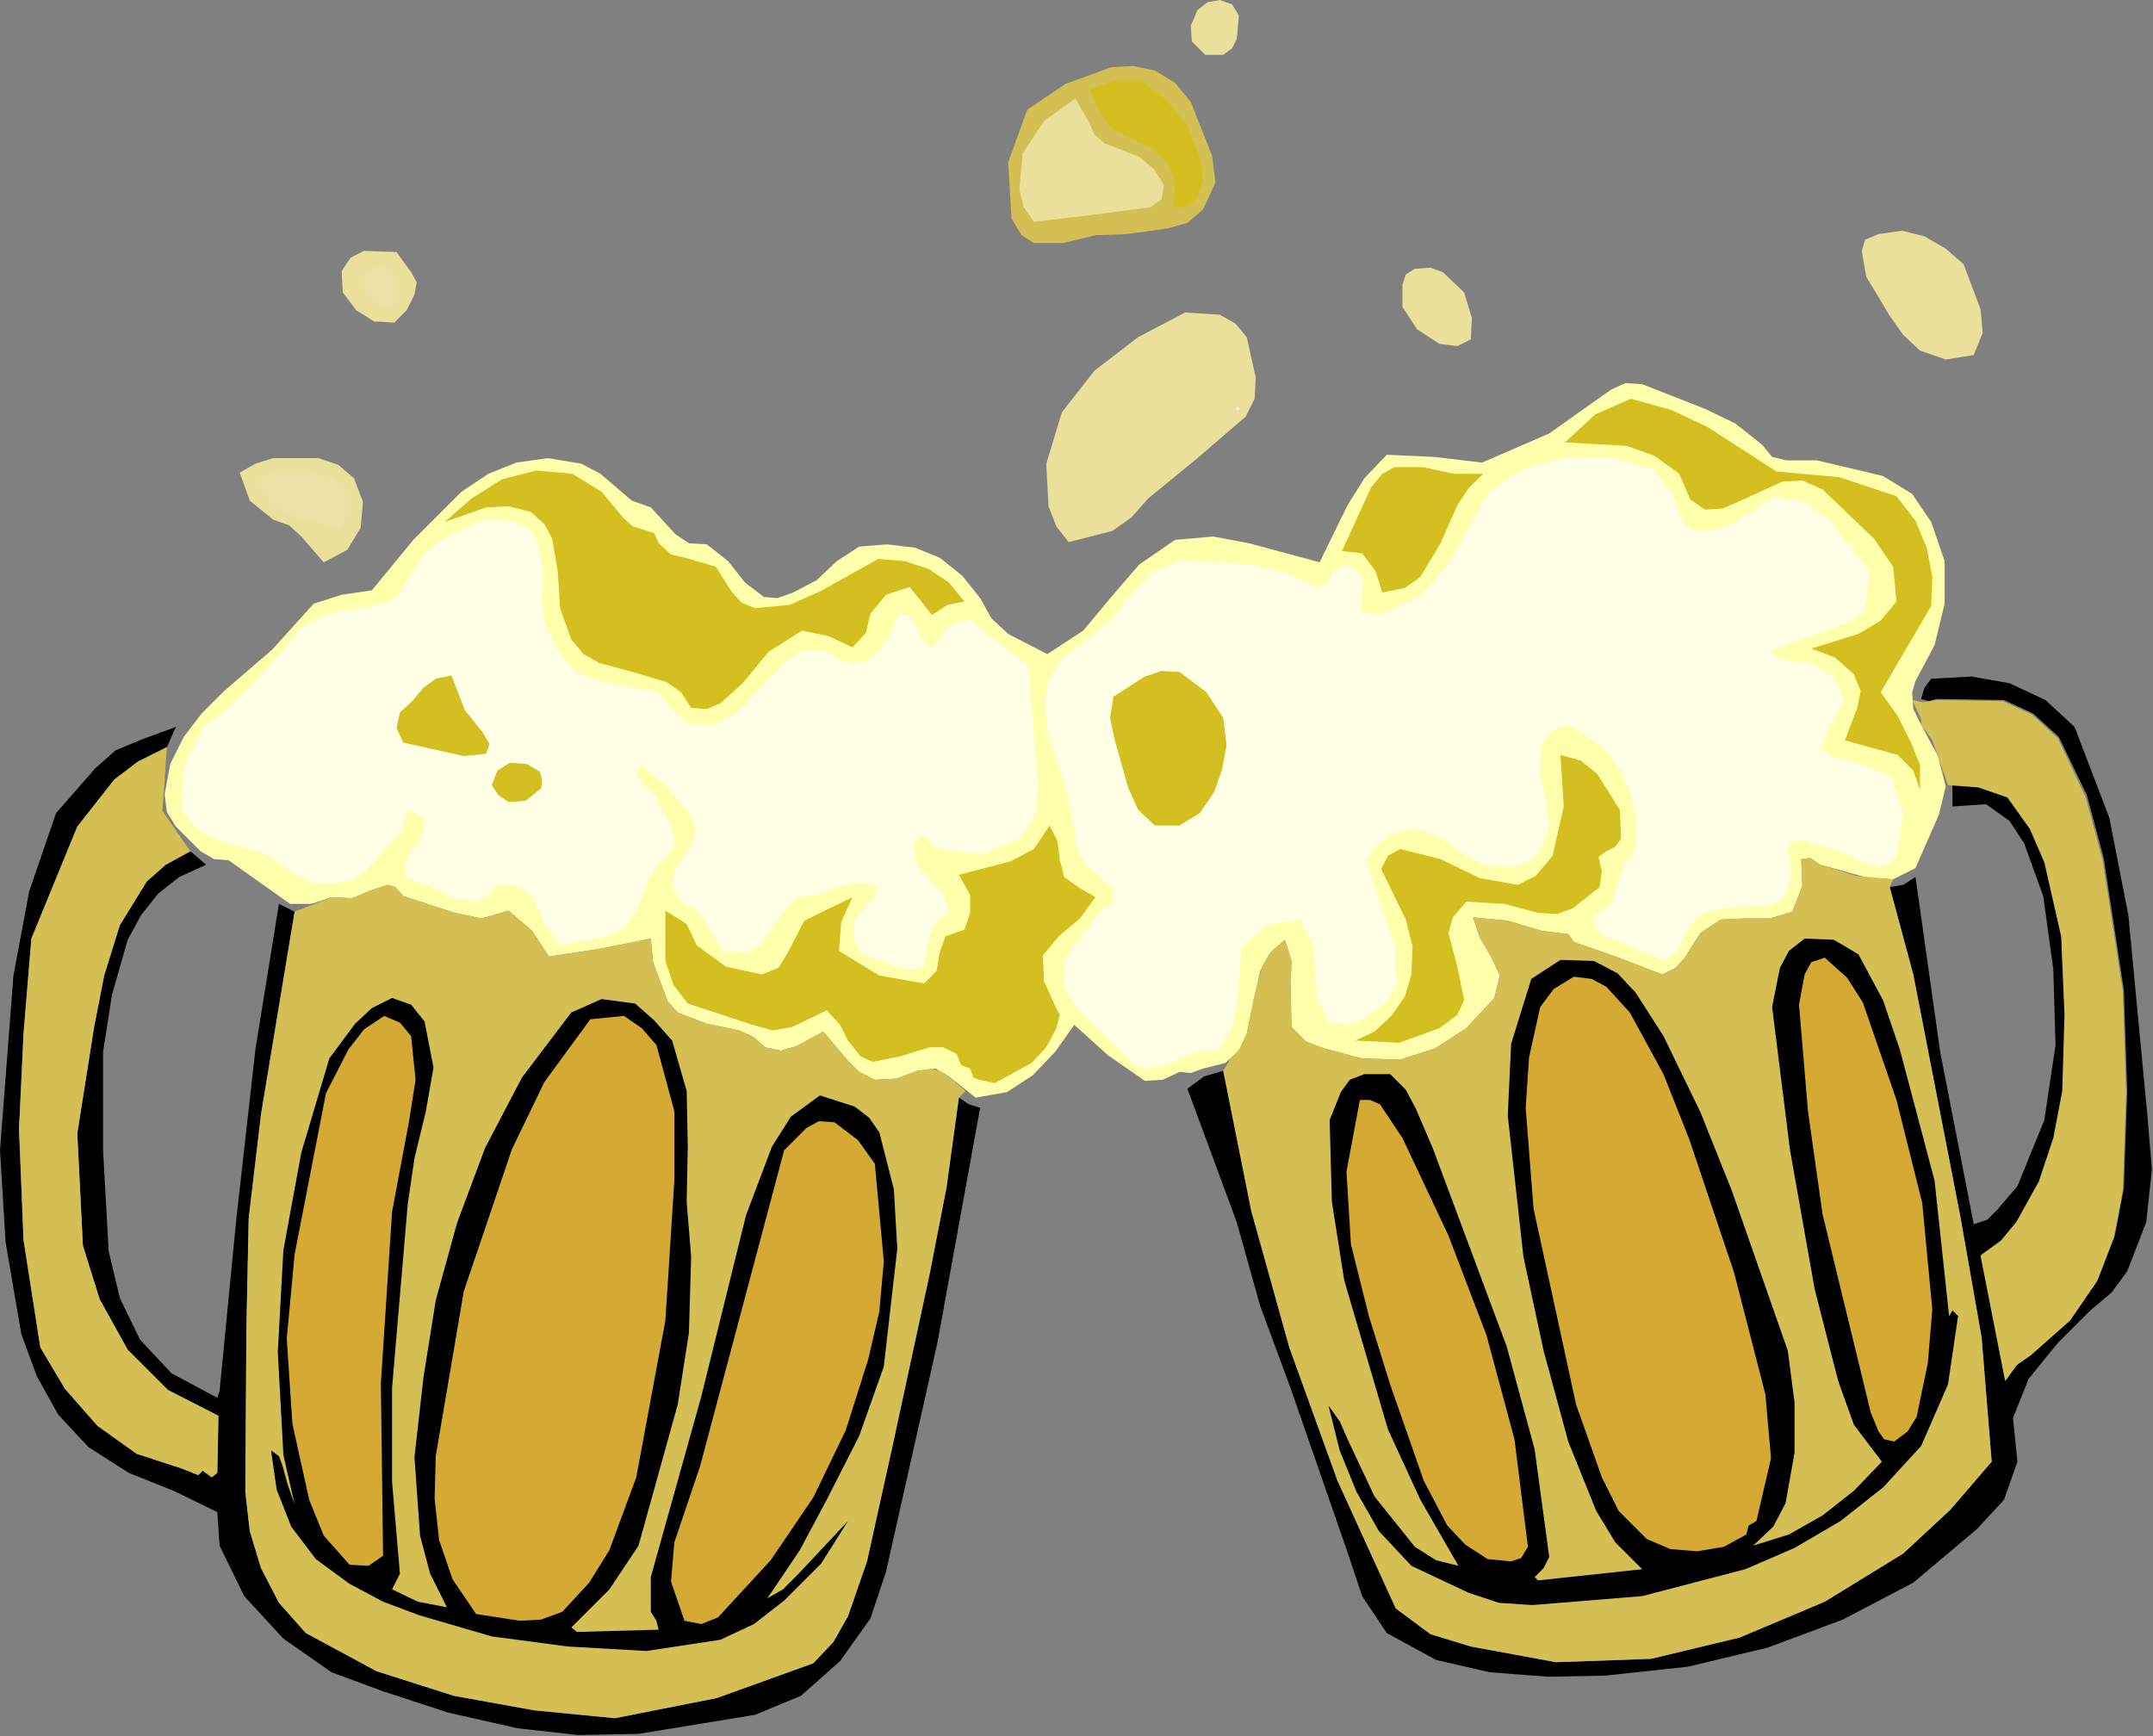 <?xml version="1.0" encoding="UTF-8" standalone="no"?>
<svg
   xmlns:dc="http://purl.org/dc/elements/1.1/"
   xmlns:cc="http://creativecommons.org/ns#"
   xmlns:rdf="http://www.w3.org/1999/02/22-rdf-syntax-ns#"
   xmlns:svg="http://www.w3.org/2000/svg"
   xmlns="http://www.w3.org/2000/svg"
   xmlns:sodipodi="http://sodipodi.sourceforge.net/DTD/sodipodi-0.dtd"
   xmlns:inkscape="http://www.inkscape.org/namespaces/inkscape"
   version="1.0"
   width="97.638mm"
   height="78.74mm"
   id="svg116"
   sodipodi:docname="JPKTB004.WMF">
  <rect width="100%" height="100%" fill="#808080" stroke="none"/>
  <sodipodi:namedview
     pagecolor="#ffffff"
     bordercolor="#666666"
     borderopacity="1"
     objecttolerance="10"
     gridtolerance="10"
     guidetolerance="10"
     inkscape:pageopacity="0"
     inkscape:pageshadow="2"
     inkscape:window-width="640"
     inkscape:window-height="480"
     id="namedview118" />
  <defs
     id="defs6">
    <clipPath
       clipPathUnits="userSpaceOnUse"
       id="clipWmfPath1">
      <path
         d="M 0,0 L 368.928,0 L 368.928,297.504 L 0,297.504 z"
         id="path2" />
    </clipPath>
    <pattern
       id="WMFhbasepattern"
       patternUnits="userSpaceOnUse"
       width="6"
       height="6"
       x="0"
       y="0" />
  </defs>
  <path
     style="fill:#ebe09b;fill-rule:evenodd;fill-opacity:1;stroke:none;"
     clip-path="url(#clipWmfPath1)"
     d="  M 212.352,2.688   L 211.968,6.72   L 211.2,8.256   L 209.664,9.408   L 206.592,9.408   L 204.288,7.104   L 204.096,4.416   L 205.248,1.728   L 206.976,0.384   L 209.088,0   L 211.2,0.768   L 212.352,2.688  z "
     id="path8" />
  <path
     style="fill:#ebe09b;fill-rule:evenodd;fill-opacity:1;stroke:none;"
     clip-path="url(#clipWmfPath1)"
     d="  M 210.816,3.264   L 210.624,5.76   L 210.24,6.912   L 209.28,7.488   L 206.208,6.336   L 206.4,3.456   L 206.784,2.304   L 208.128,1.536   L 209.664,2.112   L 210.816,3.264  z "
     id="path10" />
  <path
     style="fill:#d4bf54;fill-rule:evenodd;fill-opacity:1;stroke:none;"
     clip-path="url(#clipWmfPath1)"
     d="  M 204.096,17.472   L 207.744,26.688   L 208.32,31.296   L 206.208,35.904   L 203.52,38.208   L 200.064,39.168   L 193.152,40.128   L 187.776,40.32   L 182.208,41.664   L 177.216,41.664   L 175.104,40.32   L 173.376,37.44   L 172.8,27.84   L 176.064,18.816   L 182.592,14.4   L 190.464,11.52   L 194.304,11.328   L 197.952,12.096   L 201.408,14.208   L 204.096,17.472  z "
     id="path12" />
  <path
     style="fill:#d4bf21;fill-rule:evenodd;fill-opacity:1;stroke:none;"
     clip-path="url(#clipWmfPath1)"
     d="  M 203.52,21.504   L 205.824,27.648   L 206.208,30.912   L 205.248,33.984   L 203.52,35.52   L 201.024,35.52   L 201.408,31.872   L 200.448,28.416   L 197.568,25.536   L 194.112,23.808   L 190.656,22.08   L 188.352,19.2   L 186.816,15.36   L 190.848,13.824   L 195.648,13.824   L 199.872,17.088   L 203.52,21.504  z "
     id="path14" />
  <path
     style="fill:#ebe09b;fill-rule:evenodd;fill-opacity:1;stroke:none;"
     clip-path="url(#clipWmfPath1)"
     d="  M 189.312,24.576   L 195.264,26.88   L 197.76,28.992   L 199.488,31.68   L 199.104,34.176   L 197.184,35.52   L 187.008,36.864   L 177.216,38.016   L 175.488,35.52   L 174.72,32.448   L 175.296,26.304   L 178.944,20.736   L 184.32,16.896   L 186.624,20.928   L 187.584,23.04   L 189.312,24.576  z "
     id="path16" />
  <path
     style="fill:#ffffff;fill-rule:evenodd;fill-opacity:1;stroke:none;"
     clip-path="url(#clipWmfPath1)"
     d="  M 192.96,38.016   L 194.496,38.016   L 192.96,38.016  z "
     id="path18" />
  <path
     style="fill:#ebe09b;fill-rule:evenodd;fill-opacity:1;stroke:none;"
     clip-path="url(#clipWmfPath1)"
     d="  M 336.576,45.312   L 339.456,52.992   L 339.84,57.024   L 338.304,60.864   L 333.504,61.632   L 329.088,60.096   L 326.208,57.408   L 323.904,54.144   L 319.872,47.424   L 319.104,43.008   L 319.68,41.088   L 321.984,40.128   L 326.016,39.552   L 329.856,40.512   L 333.504,42.624   L 336.576,45.312  z "
     id="path20" />
  <path
     style="fill:#ebe09b;fill-rule:evenodd;fill-opacity:1;stroke:none;"
     clip-path="url(#clipWmfPath1)"
     d="  M 331.008,44.16   L 335.232,50.688   L 336.576,54.336   L 336.768,58.176   L 335.424,59.136   L 334.08,58.752   L 331.008,58.176   L 325.056,51.072   L 321.6,42.624   L 326.592,42.048   L 329.088,42.624   L 331.008,44.16  z "
     id="path22" />
  <path
     style="fill:#ebe09b;fill-rule:evenodd;fill-opacity:1;stroke:none;"
     clip-path="url(#clipWmfPath1)"
     d="  M 67.968,43.2   L 70.464,46.656   L 71.424,48.384   L 71.04,50.496   L 69.696,53.184   L 67.584,55.296   L 64.128,55.104   L 61.056,53.184   L 58.752,50.112   L 58.56,46.464   L 60.096,44.16   L 62.4,43.008   L 67.968,43.2  z "
     id="path24" />
  <path
     style="fill:#ebe0a6;fill-rule:evenodd;fill-opacity:1;stroke:none;"
     clip-path="url(#clipWmfPath1)"
     d="  M 68.352,48.96   L 67.584,52.8   L 65.664,52.608   L 63.744,51.456   L 62.208,49.344   L 62.208,46.848   L 66.048,44.928   L 68.352,48.96  z "
     id="path26" />
  <path
     style="fill:#ebe09b;fill-rule:evenodd;fill-opacity:1;stroke:none;"
     clip-path="url(#clipWmfPath1)"
     d="  M 250.944,50.112   L 252.288,54.528   L 252.096,58.176   L 249.792,59.328   L 246.72,58.944   L 242.88,56.448   L 240.384,52.608   L 240.384,48.768   L 240.96,47.04   L 242.496,46.08   L 245.184,45.888   L 247.296,46.656   L 250.944,50.112  z "
     id="path28" />
  <path
     style="fill:#ebe09b;fill-rule:evenodd;fill-opacity:1;stroke:none;"
     clip-path="url(#clipWmfPath1)"
     d="  M 248.832,50.688   L 249.792,55.104   L 248.64,55.872   L 247.296,55.872   L 244.8,55.104   L 243.264,53.952   L 242.304,52.224   L 242.496,48.384   L 246.336,48   L 248.832,50.688  z "
     id="path30" />
  <path
     style="fill:#ebe09b;fill-rule:evenodd;fill-opacity:1;stroke:none;"
     clip-path="url(#clipWmfPath1)"
     d="  M 213.696,57.792   L 215.232,64.704   L 215.04,68.352   L 213.504,71.424   L 205.248,78.528   L 196.8,85.44   L 193.92,88.704   L 190.656,91.008   L 183.168,92.928   L 181.056,90.24   L 179.712,86.784   L 179.328,79.488   L 182.016,70.656   L 187.584,63.552   L 195.072,57.792   L 203.136,53.568   L 209.088,53.952   L 211.776,55.488   L 213.696,57.792  z "
     id="path32" />
  <path
     style="fill:#ebe09b;fill-rule:evenodd;fill-opacity:1;stroke:none;"
     clip-path="url(#clipWmfPath1)"
     d="  M 211.008,59.328   L 212.352,61.824   L 212.352,64.896   L 207.36,72   L 201.216,78.144   L 187.392,88.896   L 184.512,89.088   L 182.592,86.976   L 181.824,77.184   L 183.36,72.576   L 186.24,68.736   L 190.848,63.744   L 196.032,59.328   L 201.6,56.448   L 208.128,55.872   L 211.008,59.328  z "
     id="path34" />
  <path
     style="fill:#ffffab;fill-rule:evenodd;fill-opacity:1;stroke:none;"
     clip-path="url(#clipWmfPath1)"
     d="  M 302.016,76.224   L 303.744,78.336   L 306.24,78.912   L 311.424,78.912   L 322.752,81.6   L 327.744,84.672   L 331.008,89.472   L 333.312,96.192   L 333.312,103.488   L 331.584,110.592   L 328.32,116.736   L 327.744,118.656   L 327.936,121.536   L 329.28,124.224   L 332.16,129.6   L 333.504,134.784   L 332.352,139.584   L 328.32,148.8   L 324.48,150.72   L 320.256,150.528   L 312,148.224   L 310.272,147.072   L 308.736,147.264   L 308.928,151.872   L 307.2,156.288   L 303.36,157.44   L 298.944,157.44   L 294.912,157.632   L 291.456,159.936   L 288.768,164.16   L 287.232,165.888   L 284.928,167.04   L 277.44,164.16   L 269.76,161.472   L 268.8,160.128   L 267.264,159.936   L 264.192,159.552   L 258.432,157.824   L 252.48,157.248   L 253.632,160.704   L 255.552,163.968   L 257.088,167.232   L 256.128,171.072   L 251.328,176.256   L 245.952,179.712   L 240,181.632   L 233.472,181.44   L 226.944,179.712   L 223.872,178.56   L 221.376,176.064   L 221.184,168.576   L 221.376,164.736   L 220.224,161.088   L 217.536,163.584   L 216,166.464   L 214.464,173.568   L 213.696,177.216   L 212.352,180.096   L 210.048,182.208   L 206.208,183.168   L 204.096,183.936   L 202.176,183.744   L 199.296,185.088   L 196.224,185.28   L 189.888,180.864   L 184.128,175.68   L 180.864,180.288   L 177.024,184.32   L 172.608,187.2   L 167.232,188.16   L 162.624,184.512   L 160.32,183.168   L 157.248,183.552   L 153.6,184.896   L 149.952,185.088   L 147.264,183.744   L 145.152,181.632   L 141.12,176.832   L 136.512,179.328   L 133.824,180.096   L 131.136,179.52   L 129.216,177.792   L 126.72,176.64   L 121.152,175.488   L 116.16,173.568   L 114.432,171.648   L 113.28,168.576   L 111.936,164.928   L 111.552,160.896   L 102.912,162.624   L 94.08,163.968   L 91.2,159.552   L 87.168,156.096   L 82.56,157.44   L 77.952,156.48   L 69.12,153.6   L 67.776,152.064   L 66.432,151.68   L 63.552,152.64   L 60.288,153.984   L 56.832,153.792   L 53.376,154.944   L 49.728,154.944   L 39.168,147.456   L 36.672,147.264   L 34.368,145.92   L 30.144,141.696   L 28.608,139.2   L 28.224,136.128   L 29.184,130.944   L 31.488,126.336   L 34.56,122.304   L 38.4,118.464   L 46.656,111.36   L 53.76,103.488   L 58.56,101.952   L 63.744,101.184   L 70.848,92.544   L 79.104,84.288   L 83.712,81.216   L 88.512,79.296   L 93.888,78.528   L 99.648,79.488   L 102.912,81.216   L 105.6,83.52   L 108.288,85.824   L 111.552,86.976   L 115.776,91.584   L 118.08,93.12   L 121.152,93.312   L 124.8,96.192   L 127.68,99.84   L 130.944,102.336   L 133.248,102.528   L 135.936,101.568   L 139.968,99.456   L 143.424,96.192   L 147.264,93.696   L 152.064,93.312   L 156.864,93.888   L 161.088,95.616   L 164.928,98.688   L 168,102.528   L 169.92,105.984   L 172.8,108.672   L 179.52,112.128   L 185.664,108.096   L 190.464,102.336   L 195.264,96.768   L 201.408,92.544   L 207.936,91.968   L 214.08,93.12   L 226.176,96.384   L 230.976,86.592   L 233.856,81.984   L 237.696,77.952   L 245.952,78.336   L 254.016,79.296   L 265.536,74.304   L 276.096,66.816   L 278.592,65.664   L 281.472,65.856   L 292.224,70.08   L 297.408,72.576   L 302.016,76.224  z "
     id="path36" />
  <path
     style="fill:#d4bf21;fill-rule:evenodd;fill-opacity:1;stroke:none;"
     clip-path="url(#clipWmfPath1)"
     d="  M 304.512,80.832   L 315.264,81.792   L 325.056,85.056   L 328.32,89.28   L 330.24,93.888   L 331.2,98.88   L 331.008,103.872   L 322.368,118.656   L 325.248,122.688   L 327.552,127.296   L 329.088,131.136   L 329.088,135.36   L 327.936,132.096   L 325.248,129.408   L 316.224,126.912   L 318.336,121.344   L 318.912,118.464   L 317.76,115.584   L 314.496,112.704   L 310.464,111.168   L 318.528,108.672   L 322.368,106.368   L 325.056,103.104   L 324.48,97.152   L 321.216,92.352   L 312.384,83.904   L 308.928,82.368   L 305.472,82.56   L 298.368,85.824   L 295.296,87.168   L 292.224,87.36   L 289.728,85.632   L 287.808,81.216   L 283.584,78.144   L 278.784,76.416   L 268.224,75.84   L 273.408,71.04   L 279.552,68.352   L 286.464,70.272   L 292.608,73.152   L 304.512,80.832  z "
     id="path38" />
  <path
     style="fill:#ffffff;fill-rule:evenodd;fill-opacity:1;stroke:none;"
     clip-path="url(#clipWmfPath1)"
     d="  M 211.968,70.272   L 212.352,70.272   L 212.352,69.888   L 211.968,69.888   L 211.968,70.272  z "
     id="path40" />
  <path
     style="fill:#ebe09b;fill-rule:evenodd;fill-opacity:1;stroke:none;"
     clip-path="url(#clipWmfPath1)"
     d="  M 60.672,81.984   L 62.208,86.016   L 61.824,90.432   L 59.52,94.272   L 55.488,96.384   L 51.648,91.968   L 49.536,90.048   L 46.848,89.088   L 42.816,85.824   L 41.088,81.024   L 43.776,79.488   L 46.848,78.528   L 54.528,78.528   L 57.984,79.68   L 60.672,81.984  z "
     id="path42" />
  <path
     style="fill:#ffffe6;fill-rule:evenodd;fill-opacity:1;stroke:none;"
     clip-path="url(#clipWmfPath1)"
     d="  M 286.848,85.056   L 288,88.32   L 288.768,89.856   L 290.304,91.008   L 294.336,90.816   L 297.792,89.28   L 304.128,85.056   L 309.312,86.016   L 313.728,89.28   L 320.448,97.92   L 319.872,102.912   L 319.296,105.216   L 317.184,106.56   L 303.552,111.552   L 304.896,112.896   L 306.624,113.28   L 310.464,113.664   L 314.304,116.16   L 316.224,120   L 313.92,124.032   L 312,128.448   L 314.88,129.984   L 318.144,130.752   L 324.096,133.056   L 326.208,139.392   L 325.248,146.304   L 323.712,148.032   L 322.176,148.608   L 319.104,147.84   L 315.84,146.112   L 312.576,145.152   L 309.312,144.192   L 307.968,144   L 306.432,144.768   L 307.008,148.992   L 306.432,153.024   L 304.704,154.752   L 302.208,155.328   L 297.024,155.52   L 292.224,156.288   L 290.304,157.824   L 288.768,160.32   L 287.616,162.816   L 285.312,164.736   L 274.752,160.32   L 273.6,159.168   L 273.216,157.248   L 276.096,154.944   L 277.248,151.68   L 278.208,148.416   L 280.32,145.728   L 280.512,140.928   L 279.552,136.128   L 277.632,131.712   L 274.56,127.872   L 268.8,124.224   L 265.728,125.376   L 264.192,128.064   L 264,132.864   L 264.96,137.28   L 265.536,141.696   L 264,145.92   L 262.08,147.648   L 259.776,148.608   L 254.592,148.416   L 250.752,146.304   L 246.912,143.616   L 243.072,142.08   L 238.464,142.848   L 235.968,144.96   L 234.24,147.456   L 236.352,154.368   L 239.04,161.472   L 239.424,168.384   L 237.888,171.456   L 234.624,174.144   L 231.36,175.68   L 227.712,175.296   L 225.792,171.072   L 225.408,166.272   L 225.024,161.664   L 222.912,157.632   L 217.152,158.592   L 212.736,162.432   L 212.16,171.648   L 211.2,176.064   L 208.896,179.904   L 204.48,180.48   L 200.256,182.4   L 196.224,183.36   L 194.304,182.4   L 192.192,180.288   L 184.704,172.992   L 182.208,168.96   L 182.592,164.352   L 186.432,158.976   L 188.352,156.48   L 191.04,154.56   L 190.464,152.064   L 188.352,150.144   L 186.048,148.224   L 184.704,145.728   L 182.976,136.128   L 179.712,126.144   L 179.136,121.536   L 179.52,116.928   L 182.016,112.896   L 186.624,109.44   L 190.656,105.984   L 193.92,101.76   L 197.568,98.112   L 202.176,96   L 214.464,96.768   L 220.416,98.112   L 225.6,100.608   L 227.52,99.84   L 228.672,98.112   L 230.016,96.96   L 232.32,97.344   L 233.664,99.648   L 233.28,102.528   L 233.472,104.832   L 236.544,105.408   L 243.264,102.336   L 248.064,96.96   L 255.168,84.288   L 261.312,80.256   L 268.608,78.336   L 276.288,78.528   L 283.392,80.448   L 286.848,85.056  z "
     id="path44" />
  <path
     style="fill:#d4bf21;fill-rule:evenodd;fill-opacity:1;stroke:none;"
     clip-path="url(#clipWmfPath1)"
     d="  M 254.208,81.216   L 251.712,83.712   L 249.792,86.592   L 246.912,93.12   L 243.456,98.88   L 240.768,100.8   L 236.928,101.568   L 235.776,97.92   L 233.472,94.848   L 230.016,94.464   L 235.008,83.52   L 236.928,81.216   L 239.04,80.064   L 243.84,80.064   L 249.216,81.216   L 254.208,81.216  z "
     id="path46" />
  <path
     style="fill:#ebe0a6;fill-rule:evenodd;fill-opacity:1;stroke:none;"
     clip-path="url(#clipWmfPath1)"
     d="  M 59.904,85.056   L 59.712,88.128   L 58.368,90.624   L 50.496,88.704   L 46.848,86.784   L 44.16,83.52   L 43.776,81.984   L 47.808,80.448   L 52.416,80.448   L 56.832,81.984   L 59.904,85.056  z "
     id="path48" />
  <path
     style="fill:#d4bf21;fill-rule:evenodd;fill-opacity:1;stroke:none;"
     clip-path="url(#clipWmfPath1)"
     d="  M 106.944,88.896   L 108.48,90.24   L 110.4,90.816   L 112.128,91.392   L 112.896,93.12   L 115.008,95.04   L 117.504,95.616   L 122.688,97.152   L 125.376,101.376   L 127.104,103.296   L 129.408,104.256   L 135.36,103.68   L 140.544,101.376   L 150.528,95.808   L 155.136,96.192   L 159.168,97.536   L 162.624,99.84   L 165.312,103.104   L 162.432,103.68   L 159.744,105.408   L 155.904,100.608   L 151.872,101.952   L 149.184,105.216   L 148.416,108.48   L 146.112,110.976   L 142.08,109.056   L 137.472,108.096   L 131.712,111.744   L 127.296,117.12   L 123.456,120.576   L 121.152,121.536   L 118.464,121.344   L 116.736,118.656   L 114.24,116.928   L 108.48,115.2   L 102.72,113.664   L 100.032,112.128   L 97.92,109.632   L 96,104.256   L 95.616,98.112   L 94.656,92.352   L 93.312,89.856   L 91.008,87.744   L 87.168,86.784   L 83.328,86.976   L 76.224,89.472   L 80.832,85.44   L 86.016,82.176   L 91.968,80.64   L 98.112,81.216   L 103.104,84.288   L 106.944,88.896  z "
     id="path50" />
  <path
     style="fill:#ffffe6;fill-rule:evenodd;fill-opacity:1;stroke:none;"
     clip-path="url(#clipWmfPath1)"
     d="  M 92.16,92.928   L 93.12,97.728   L 92.928,102.336   L 93.312,106.944   L 95.424,111.168   L 98.688,115.2   L 103.104,116.928   L 112.896,118.656   L 115.392,121.92   L 118.464,124.224   L 122.688,124.224   L 126.144,122.304   L 131.904,116.352   L 134.592,113.472   L 137.472,111.552   L 141.12,111.552   L 145.344,113.664   L 148.032,113.472   L 150.336,112.128   L 152.64,108.672   L 154.176,105.024   L 156.288,105.984   L 157.248,107.712   L 158.208,109.824   L 159.744,111.168   L 162.24,107.712   L 163.968,106.56   L 166.272,106.176   L 171.072,110.208   L 176.256,114.048   L 177.984,135.36   L 177.408,139.776   L 174.912,143.616   L 168.576,146.496   L 161.664,145.728   L 160.32,145.152   L 158.976,144   L 157.824,143.424   L 156.672,144.384   L 157.056,147.84   L 159.168,150.72   L 161.664,153.408   L 162.816,156.48   L 160.512,157.824   L 159.36,160.128   L 158.4,165.504   L 155.904,166.272   L 153.216,165.504   L 147.84,163.584   L 146.304,161.088   L 146.304,158.016   L 148.8,154.944   L 150.144,153.408   L 150.528,151.872   L 147.072,151.296   L 143.616,152.064   L 140.352,153.408   L 136.704,153.792   L 133.824,156.864   L 131.328,160.512   L 129.984,162.24   L 128.256,163.2   L 123.84,163.008   L 120.96,158.208   L 119.616,156.096   L 116.928,154.944   L 115.2,152.064   L 115.776,148.8   L 118.656,144.576   L 119.232,142.272   L 118.464,139.776   L 114.432,134.976   L 109.824,131.136   L 109.248,132.864   L 110.4,134.592   L 112.128,136.128   L 112.896,137.856   L 115.008,141.312   L 115.776,144.768   L 111.552,149.952   L 109.056,156.096   L 106.752,159.36   L 103.296,160.704   L 95.808,162.048   L 93.312,158.208   L 91.392,153.792   L 88.704,151.872   L 85.248,151.488   L 83.712,153.6   L 81.792,154.56   L 77.76,153.984   L 73.728,151.872   L 69.504,150.528   L 69.504,147.456   L 71.808,144.192   L 72.96,141.504   L 72.384,140.16   L 70.08,138.816   L 69.312,140.352   L 69.12,142.08   L 63.552,148.416   L 60.672,150.912   L 56.448,151.488   L 53.376,151.296   L 50.688,149.952   L 45.312,146.304   L 37.248,144   L 33.792,142.08   L 31.104,138.816   L 31.488,131.52   L 34.752,124.8   L 39.552,120.96   L 43.968,116.544   L 52.032,107.328   L 56.64,105.024   L 61.824,104.256   L 66.816,103.104   L 68.736,101.568   L 70.08,98.88   L 72.576,95.232   L 75.648,92.544   L 83.136,88.896   L 88.512,89.472   L 90.816,90.624   L 92.16,92.928  z "
     id="path52" />
  <path
     style="fill:#d4bf21;fill-rule:evenodd;fill-opacity:1;stroke:none;"
     clip-path="url(#clipWmfPath1)"
     d="  M 209.664,123.072   L 210.24,127.68   L 209.472,131.904   L 208.128,135.744   L 205.632,139.392   L 202.176,141.504   L 197.952,141.504   L 195.072,138.816   L 193.344,134.976   L 191.04,126.72   L 190.272,123.072   L 190.848,119.424   L 196.224,115.968   L 199.104,115.008   L 202.176,115.2   L 206.784,118.656   L 209.664,123.072  z "
     id="path54" />
  <path
     style="fill:#d4bf21;fill-rule:evenodd;fill-opacity:1;stroke:none;"
     clip-path="url(#clipWmfPath1)"
     d="  M 79.68,121.728   L 82.752,125.568   L 83.904,127.488   L 83.328,129.216   L 79.488,129.6   L 76.032,128.832   L 69.12,127.296   L 67.968,124.8   L 68.544,122.112   L 70.656,120.192   L 72.576,117.888   L 74.688,116.352   L 77.376,115.776   L 79.68,121.728  z "
     id="path56" />
  <path
     style="fill:#000000;fill-rule:evenodd;fill-opacity:1;stroke:none;"
     clip-path="url(#clipWmfPath1)"
     d="  M 355.584,124.608   L 361.536,140.16   L 364.8,156.864   L 368.064,191.232   L 368.832,200.448   L 367.872,209.472   L 364.608,217.92   L 361.92,221.568   L 358.272,224.64   L 352.704,230.208   L 347.712,236.352   L 345.024,243.072   L 345.792,250.56   L 343.488,257.088   L 338.88,262.08   L 327.936,271.296   L 315.84,277.632   L 302.976,282.432   L 289.344,285.696   L 275.136,287.232   L 265.344,287.424   L 255.36,286.656   L 246.144,284.544   L 237.696,279.936   L 233.472,273.6   L 230.976,266.112   L 221.184,237.888   L 216,223.872   L 211.968,209.472   L 203.52,186.624   L 206.4,184.512   L 209.664,183.552   L 214.464,207.552   L 220.992,230.976   L 229.248,253.824   L 239.232,275.712   L 245.184,280.128   L 252.096,282.24   L 266.688,284.928   L 283.008,284.352   L 298.176,280.704   L 312.768,274.56   L 326.208,266.304   L 334.272,258.816   L 341.376,250.56   L 339.648,229.248   L 336,208.512   L 327.936,167.04   L 323.904,152.064   L 326.208,151.68   L 328.32,150.336   L 332.544,180.288   L 338.304,209.856   L 340.608,209.088   L 342.336,207.36   L 345.792,203.328   L 350.4,192   L 352.32,179.136   L 351.936,166.08   L 350.208,153.6   L 346.944,144.576   L 344.448,140.736   L 340.416,137.856   L 334.656,138.24   L 334.656,134.208   L 339.648,134.592   L 344.256,136.32   L 348.096,141.696   L 350.592,147.456   L 353.472,160.128   L 354.048,173.76   L 353.664,186.816   L 352.128,194.88   L 349.632,202.368   L 345.792,209.28   L 343.104,212.544   L 339.648,215.04   L 343.872,236.544   L 345.792,233.856   L 346.752,232.704   L 348.288,231.936   L 355.008,225.984   L 359.616,219.264   L 362.496,211.776   L 364.032,203.712   L 364.608,187.008   L 364.032,169.728   L 360.576,147.072   L 357.696,136.32   L 352.896,126.336   L 348.48,122.304   L 343.488,120   L 331.968,119.808   L 330.624,120.192   L 329.28,119.808   L 329.856,117.888   L 331.008,116.352   L 337.92,115.968   L 344.448,117.12   L 350.592,120   L 355.584,124.608  z "
     id="path58" />
  <path
     style="fill:#d4bf21;fill-rule:evenodd;fill-opacity:1;stroke:none;"
     clip-path="url(#clipWmfPath1)"
     d="  M 208.128,124.032   L 207.744,129.984   L 205.632,135.744   L 202.176,137.856   L 200.256,138.048   L 198.336,137.28   L 195.84,131.52   L 194.112,125.376   L 192.96,120.192   L 197.184,117.888   L 199.296,116.928   L 201.6,117.312   L 205.248,120.192   L 208.128,124.032  z "
     id="path60" />
  <path
     style="fill:#d4bf21;fill-rule:evenodd;fill-opacity:1;stroke:none;"
     clip-path="url(#clipWmfPath1)"
     d="  M 81.024,126.912   L 76.032,126.72   L 71.616,124.224   L 72.576,120.768   L 75.264,118.272   L 77.376,122.88   L 78.72,125.184   L 81.024,126.912  z "
     id="path62" />
  <path
     style="fill:#000000;fill-rule:evenodd;fill-opacity:1;stroke:none;"
     clip-path="url(#clipWmfPath1)"
     d="  M 28.608,128.064   L 23.616,130.56   L 19.584,133.632   L 13.248,141.696   L 5.376,160.896   L 4.032,177.216   L 3.264,193.536   L 4.032,212.544   L 6.912,230.976   L 11.136,238.08   L 16.704,244.416   L 23.424,249.216   L 31.104,251.712   L 33.024,252.48   L 33.984,252.864   L 34.752,252.096   L 36.288,253.248   L 37.248,252.48   L 37.44,242.688   L 28.8,238.272   L 21.888,231.36   L 17.088,222.72   L 14.208,213.504   L 13.248,194.304   L 16.128,176.064   L 17.856,167.232   L 20.544,158.592   L 25.152,151.104   L 28.416,148.224   L 32.64,145.92   L 35.328,148.224   L 30.72,150.336   L 27.072,153.216   L 24.192,156.864   L 21.888,161.088   L 19.2,170.496   L 17.664,180.288   L 17.664,197.184   L 18.624,214.464   L 20.544,222.528   L 24,229.632   L 29.376,235.392   L 37.248,239.616   L 37.632,238.464   L 40.512,208.896   L 43.776,179.904   L 47.808,154.944   L 50.496,156.288   L 44.736,191.04   L 42.624,208.896   L 42.24,227.52   L 42.048,255.744   L 42.816,262.464   L 44.736,268.8   L 47.808,274.752   L 52.416,279.936   L 64.512,286.464   L 77.76,290.688   L 91.584,293.184   L 105.408,294.528   L 122.88,291.072   L 139.392,285.12   L 142.848,281.472   L 145.344,277.056   L 148.608,267.648   L 153.024,247.68   L 159.36,218.304   L 162.24,203.52   L 164.352,188.16   L 166.08,189.312   L 168,189.888   L 160.704,230.016   L 151.872,269.376   L 149.184,277.44   L 144,284.736   L 137.28,290.688   L 129.408,293.952   L 109.44,297.216   L 99.072,297.408   L 88.704,296.256   L 76.8,293.568   L 65.664,289.92   L 56.832,286.656   L 48.576,280.896   L 41.856,273.6   L 37.632,264.96   L 37.248,259.2   L 29.76,255.552   L 22.08,252.48   L 15.168,248.064   L 9.984,242.496   L 6.336,235.968   L 3.648,228.672   L 0.96,212.928   L 0,197.184   L 2.304,167.232   L 4.992,152.832   L 9.6,139.392   L 16.32,131.712   L 19.776,128.64   L 24.384,126.72   L 30.144,124.608   L 28.608,128.064  z "
     id="path64" />
  <path
     style="fill:#d4bf21;fill-rule:evenodd;fill-opacity:1;stroke:none;"
     clip-path="url(#clipWmfPath1)"
     d="  M 277.632,138.816   L 277.824,142.272   L 277.824,143.808   L 276.864,145.152   L 275.328,145.92   L 273.984,146.88   L 274.56,149.376   L 274.176,152.064   L 269.568,155.712   L 266.88,156.672   L 263.616,156.48   L 257.856,154.944   L 251.328,154.56   L 249.024,157.248   L 248.256,159.936   L 249.792,165.696   L 250.944,171.456   L 249.792,173.952   L 246.72,176.256   L 239.808,178.752   L 232.32,178.368   L 235.584,176.832   L 238.464,174.144   L 240.768,170.88   L 241.92,167.04   L 242.112,162.24   L 240.96,157.632   L 236.736,148.992   L 237.888,146.688   L 240,145.536   L 246.912,147.264   L 253.632,150.528   L 260.16,151.68   L 263.232,150.144   L 266.112,146.688   L 268.032,138.24   L 267.456,129.408   L 270.912,130.368   L 273.792,132.672   L 277.632,138.816  z "
     id="path66" />
  <path
     style="fill:#d4bf21;fill-rule:evenodd;fill-opacity:1;stroke:none;"
     clip-path="url(#clipWmfPath1)"
     d="  M 92.544,132.288   L 92.928,133.824   L 92.736,135.168   L 90.048,137.28   L 87.168,137.472   L 85.44,136.32   L 84.288,134.592   L 85.248,132.096   L 87.36,130.752   L 90.24,130.944   L 92.544,132.288  z "
     id="path68" />
  <path
     style="fill:#d4bf21;fill-rule:evenodd;fill-opacity:1;stroke:none;"
     clip-path="url(#clipWmfPath1)"
     d="  M 90.24,134.208   L 87.936,134.784   L 86.784,133.44   L 88.128,132.672   L 89.856,132.672   L 90.24,134.208  z "
     id="path70" />
  <path
     style="fill:#d4bf21;fill-rule:evenodd;fill-opacity:1;stroke:none;"
     clip-path="url(#clipWmfPath1)"
     d="  M 185.088,152.256   L 187.776,153.792   L 185.088,157.44   L 181.44,160.512   L 178.752,163.776   L 178.944,168.192   L 180.672,172.032   L 181.632,173.952   L 181.056,176.256   L 179.328,179.52   L 176.832,182.208   L 170.496,185.664   L 167.808,185.088   L 166.848,184.704   L 166.272,183.168   L 164.736,182.592   L 163.968,180.672   L 161.664,179.52   L 159.36,179.52   L 154.368,181.056   L 149.568,182.016   L 147.456,181.056   L 145.344,178.368   L 144,175.68   L 141.696,173.184   L 135.744,176.064   L 132.48,176.64   L 129.024,175.68   L 117.888,172.032   L 115.392,168.768   L 114.048,164.736   L 114.048,156.096   L 117.696,158.4   L 119.424,162.048   L 124.416,165.696   L 130.56,167.04   L 133.44,165.888   L 134.976,163.392   L 137.856,157.824   L 146.112,153.792   L 144.192,158.016   L 143.808,163.008   L 150.72,167.232   L 158.4,168.576   L 160.512,166.464   L 161.088,163.2   L 162.048,160.512   L 165.312,159.36   L 166.272,156.48   L 166.272,153.408   L 164.352,149.952   L 173.184,147.648   L 177.216,145.536   L 179.904,141.504   L 181.248,144.192   L 181.632,147.264   L 182.4,150.336   L 185.088,152.256  z "
     id="path72" />
  <path
     style="fill:#000000;fill-rule:evenodd;fill-opacity:1;stroke:none;"
     clip-path="url(#clipWmfPath1)"
     d="  M 325.632,179.904   L 331.584,202.368   L 334.08,225.6   L 334.656,224.64   L 335.616,225.6   L 333.888,237.312   L 329.28,247.872   L 322.752,254.976   L 315.456,260.736   L 307.584,265.344   L 299.136,268.992   L 281.472,273.6   L 262.656,275.136   L 256.896,274.752   L 251.712,273.024   L 241.92,268.416   L 236.352,262.464   L 232.512,255.744   L 229.632,248.64   L 227.712,240.96   L 229.632,243.648   L 230.976,246.72   L 235.584,256.512   L 242.496,265.152   L 246.144,267.456   L 249.984,268.416   L 243.456,257.088   L 237.888,244.992   L 230.4,219.456   L 228.288,206.016   L 227.904,192   L 229.824,187.2   L 231.36,185.088   L 233.856,184.128   L 238.272,184.128   L 240.96,186.816   L 242.688,190.08   L 245.568,196.8   L 258.24,230.784   L 263.04,248.448   L 265.536,266.88   L 264.576,268.8   L 263.04,270.336   L 263.616,270.912   L 281.472,268.992   L 276.864,264.384   L 273.6,259.008   L 268.8,247.104   L 264.576,231.552   L 261.12,215.424   L 258.432,191.232   L 259.008,178.944   L 262.464,167.808   L 267.456,164.544   L 273.216,164.736   L 277.248,166.848   L 280.32,170.112   L 285.12,177.6   L 291.456,190.656   L 296.832,204.096   L 306.432,231.552   L 307.584,240.384   L 307.584,249.024   L 306.048,257.664   L 303.936,261.696   L 300.48,264.96   L 306.624,263.04   L 312.384,259.776   L 317.76,255.552   L 322.56,250.56   L 317.76,244.224   L 315.072,236.736   L 311.04,220.992   L 306.816,197.184   L 303.744,172.608   L 305.088,165.888   L 306.624,163.008   L 309.312,160.896   L 314.304,161.088   L 318.528,163.584   L 322.752,171.456   L 325.632,179.904  z "
     id="path74" />
  <path
     style="fill:#f0f0db;fill-rule:evenodd;fill-opacity:1;stroke:none;"
     clip-path="url(#clipWmfPath1)"
     d="  M 318.528,171.456   L 324.288,188.16   L 328.704,205.824   L 330.432,224.256   L 329.664,233.472   L 327.744,242.496   L 326.208,244.992   L 323.904,246.72   L 322.176,246.528   L 321.216,245.184   L 319.872,241.92   L 311.616,207.936   L 309.12,190.272   L 307.584,172.032   L 308.544,166.848   L 309.696,164.736   L 312,163.968   L 315.84,167.424   L 318.528,171.456  z "
     id="path76" />
  <path
     style="fill:#f0f0db;fill-rule:evenodd;fill-opacity:1;stroke:none;"
     clip-path="url(#clipWmfPath1)"
     d="  M 279.36,173.568   L 285.12,184.128   L 289.536,195.264   L 297.216,218.112   L 302.592,239.04   L 303.552,249.984   L 301.056,260.736   L 299.712,261.504   L 299.328,263.04   L 295.488,265.152   L 290.88,265.92   L 286.272,265.536   L 282.24,263.808   L 277.44,259.008   L 274.56,253.248   L 270.144,240.768   L 262.848,207.168   L 261.504,189.888   L 262.08,181.248   L 264,172.608   L 266.304,169.536   L 269.76,167.424   L 272.832,167.808   L 275.328,169.152   L 279.36,173.568  z "
     id="path78" />
  <path
     style="fill:#000000;fill-rule:evenodd;fill-opacity:1;stroke:none;"
     clip-path="url(#clipWmfPath1)"
     d="  M 115.2,178.368   L 117.696,187.008   L 117.888,196.416   L 117.696,206.016   L 118.464,215.424   L 118.08,228.48   L 116.16,240.768   L 109.44,264.96   L 104.448,272.448   L 97.92,278.976   L 98.88,279.744   L 112.896,279.36   L 112.512,277.824   L 111.552,276.288   L 111.552,270.336   L 120.192,239.424   L 127.872,208.32   L 132.288,196.608   L 135.552,191.424   L 140.544,187.776   L 146.496,189.696   L 148.992,191.616   L 150.72,194.112   L 153.216,203.904   L 153.792,214.08   L 151.488,234.24   L 147.264,246.144   L 141.696,257.088   L 137.088,265.728   L 131.52,273.984   L 134.208,272.448   L 136.704,269.952   L 145.344,260.736   L 140.736,268.032   L 134.4,274.368   L 129.216,278.4   L 123.456,281.088   L 110.784,283.008   L 97.344,282.24   L 84.288,280.512   L 71.808,276.864   L 65.664,274.56   L 59.904,271.488   L 54.144,267.264   L 49.92,261.696   L 47.424,255.36   L 46.464,248.64   L 47.808,249.6   L 48.384,251.136   L 49.344,254.592   L 50.496,257.856   L 48.576,249.408   L 47.616,231.744   L 48.576,214.272   L 51.648,197.568   L 56.448,181.44   L 60.864,175.488   L 63.744,172.8   L 67.2,171.072   L 70.464,172.224   L 72.768,175.104   L 74.304,182.976   L 72.96,190.656   L 71.04,198.528   L 69.888,206.4   L 67.2,237.888   L 67.2,254.016   L 68.544,269.76   L 67.2,272.448   L 71.616,274.56   L 76.608,275.52   L 73.728,269.76   L 72,263.232   L 71.04,249.792   L 72.576,236.16   L 74.688,222.912   L 78.336,209.664   L 83.136,196.8   L 89.472,184.704   L 97.92,173.568   L 103.104,171.264   L 108.864,172.032   L 112.128,174.912   L 115.2,178.368  z "
     id="path80" />
  <path
     style="fill:#f0f0db;fill-rule:evenodd;fill-opacity:1;stroke:none;"
     clip-path="url(#clipWmfPath1)"
     d="  M 112.512,179.136   L 115.584,190.464   L 115.584,202.368   L 114.048,226.368   L 109.056,253.248   L 104.448,265.728   L 100.992,271.296   L 96.384,276.288   L 92.736,277.632   L 89.088,277.824   L 81.6,276.672   L 77.568,270.72   L 75.264,264   L 74.496,256.896   L 74.688,249.6   L 79.488,221.376   L 87.744,196.992   L 93.312,185.472   L 101.184,174.72   L 106.944,174.144   L 110.016,176.256   L 112.512,179.136  z "
     id="path82" />
  <path
     style="fill:#f0f0db;fill-rule:evenodd;fill-opacity:1;stroke:none;"
     clip-path="url(#clipWmfPath1)"
     d="  M 70.464,177.6   L 71.232,185.088   L 70.08,192.384   L 67.2,207.744   L 65.28,237.12   L 65.664,266.688   L 63.168,268.416   L 59.904,268.224   L 55.488,263.232   L 52.992,257.088   L 50.112,244.032   L 49.152,229.44   L 50.496,215.04   L 55.872,187.392   L 59.712,179.904   L 62.4,176.448   L 65.856,174.144   L 68.544,175.296   L 70.464,177.6  z "
     id="path84" />
  <path
     style="fill:#f0f0db;fill-rule:evenodd;fill-opacity:1;stroke:none;"
     clip-path="url(#clipWmfPath1)"
     d="  M 240.384,195.072   L 248.256,211.776   L 254.784,228.864   L 259.584,246.72   L 261.888,265.152   L 260.736,267.072   L 259.008,267.648   L 254.976,267.264   L 251.136,264.768   L 248.064,261.504   L 244.032,253.824   L 238.272,237.312   L 234.624,225.6   L 231.552,213.312   L 230.784,200.832   L 233.088,188.544   L 234.816,188.544   L 236.544,189.312   L 240.384,195.072  z "
     id="path86" />
  <path
     style="fill:#f0f0db;fill-rule:evenodd;fill-opacity:1;stroke:none;"
     clip-path="url(#clipWmfPath1)"
     d="  M 149.952,199.488   L 151.488,216.192   L 150.72,224.832   L 148.8,233.088   L 144.96,245.184   L 139.392,256.704   L 132.096,267.456   L 123.072,277.248   L 120.192,278.4   L 117.312,277.824   L 115.008,271.104   L 115.584,264.384   L 120,251.328   L 134.4,197.184   L 138.24,193.344   L 140.352,192.192   L 143.04,192.384   L 147.072,195.456   L 149.952,199.488  z "
     id="path88" />
  <path
     style="fill:#ffffff;fill-rule:evenodd;fill-opacity:1;stroke:none;"
     clip-path="url(#clipWmfPath1)"
     d="  M 307.584,248.832   L 306.816,249.792   L 305.664,249.216   L 305.664,248.256   L 307.584,248.832  z "
     id="path90" />
  <path
     style="fill:#d4bf54;fill-rule:evenodd;fill-opacity:1;stroke:none;"
     clip-path="url(#clipWmfPath1)"
     d="  M 323.904,152.064   L 327.936,167.04   L 336,208.512   L 339.648,229.248   L 341.376,250.56   L 334.272,258.816   L 326.208,266.304   L 312.768,274.56   L 298.176,280.704   L 283.008,284.352   L 266.688,284.928   L 252.096,282.24   L 245.184,280.128   L 239.232,275.712   L 229.248,253.824   L 220.992,230.976   L 214.464,207.552   L 209.664,183.552   L 210.816,181.632   L 212.544,179.712   L 213.696,177.216   L 214.848,171.264   L 216.384,165.504   L 217.92,163.008   L 220.224,161.088   L 221.376,164.736   L 221.184,168.576   L 221.376,176.064   L 223.872,178.56   L 226.944,179.712   L 233.472,181.44   L 240,181.632   L 245.952,179.712   L 251.328,176.256   L 256.128,171.072   L 257.088,167.232   L 255.552,163.968   L 253.632,160.704   L 252.48,157.248   L 258.432,157.824   L 264.192,159.552   L 267.264,159.936   L 268.8,160.128   L 269.76,161.472   L 277.44,164.16   L 284.928,167.04   L 287.232,165.888   L 288.768,164.16   L 291.456,159.936   L 294.912,157.632   L 298.944,157.44   L 303.36,157.44   L 307.2,156.288   L 308.928,151.872   L 308.736,147.264   L 310.272,147.072   L 312,148.224   L 318.144,150.144   L 324.48,150.72   L 323.904,152.064  z "
     id="path92" />
  <path
     style="fill:#d4bf54;fill-rule:evenodd;fill-opacity:1;stroke:none;"
     clip-path="url(#clipWmfPath1)"
     d="  M 329.28,123.264   L 329.28,124.224   L 331.2,126.912   L 333.888,134.592   L 339.072,134.976   L 344.064,136.704   L 347.904,142.08   L 350.4,147.84   L 353.28,160.512   L 353.856,173.952   L 353.472,187.008   L 351.936,195.072   L 349.44,202.56   L 345.6,209.472   L 342.912,212.736   L 339.456,215.232   L 343.68,236.736   L 345.6,234.048   L 348.096,232.32   L 354.816,226.368   L 359.424,219.648   L 362.304,212.16   L 363.84,204.096   L 364.416,187.2   L 363.84,169.92   L 360.384,147.456   L 357.504,136.704   L 352.704,126.528   L 348.288,122.496   L 343.296,120.192   L 331.776,120   L 329.664,120.384   L 327.744,120   L 329.28,123.264  z "
     id="path94" />
  <path
     style="fill:#d4bf54;fill-rule:evenodd;fill-opacity:1;stroke:none;"
     clip-path="url(#clipWmfPath1)"
     d="  M 56.832,153.792   L 60.288,153.984   L 63.552,152.64   L 66.432,151.68   L 67.776,152.064   L 69.12,153.6   L 77.952,156.48   L 82.56,157.44   L 87.168,156.096   L 91.2,159.552   L 94.08,163.968   L 102.912,162.624   L 111.552,160.896   L 111.936,164.928   L 113.28,168.576   L 114.432,171.648   L 116.16,173.568   L 121.152,175.488   L 126.72,176.64   L 129.216,177.792   L 131.136,179.52   L 133.824,180.096   L 136.512,179.328   L 141.12,176.832   L 145.152,181.632   L 147.264,183.744   L 149.952,185.088   L 153.6,184.896   L 157.248,183.552   L 159.744,183.168   L 161.856,183.936   L 165.504,187.008   L 164.352,188.16   L 162.24,203.52   L 159.36,218.304   L 153.024,247.68   L 148.608,267.648   L 145.344,277.056   L 142.848,281.472   L 139.392,285.12   L 122.88,291.072   L 105.408,294.528   L 91.584,293.184   L 77.76,290.688   L 64.512,286.464   L 52.416,279.936   L 47.808,274.752   L 44.736,268.8   L 42.816,262.464   L 42.048,255.744   L 42.24,227.52   L 42.624,208.896   L 44.736,191.04   L 50.496,156.288   L 56.832,153.792  z "
     id="path96" />
  <path
     style="fill:#000000;fill-rule:evenodd;fill-opacity:1;stroke:none;"
     clip-path="url(#clipWmfPath1)"
     d="  M 325.632,179.904   L 331.584,202.368   L 334.08,225.6   L 334.656,224.64   L 335.616,225.6   L 333.888,237.312   L 329.28,247.872   L 322.752,254.976   L 315.456,260.736   L 307.584,265.344   L 299.136,268.992   L 281.472,273.6   L 262.656,275.136   L 256.896,274.752   L 251.712,273.024   L 241.92,268.416   L 236.352,262.464   L 232.512,255.744   L 229.632,248.64   L 227.712,240.96   L 229.632,243.648   L 230.976,246.72   L 235.584,256.512   L 242.496,265.152   L 246.144,267.456   L 249.984,268.416   L 243.456,257.088   L 237.888,244.992   L 230.4,219.456   L 228.288,206.016   L 227.904,192   L 229.824,187.2   L 231.36,185.088   L 233.856,184.128   L 238.272,184.128   L 240.96,186.816   L 242.688,190.08   L 245.568,196.8   L 258.24,230.784   L 263.04,248.448   L 265.536,266.88   L 264.576,268.8   L 263.04,270.336   L 263.616,270.912   L 281.472,268.992   L 276.864,264.384   L 273.6,259.008   L 268.8,247.104   L 264.576,231.552   L 261.12,215.424   L 258.432,191.232   L 259.008,178.944   L 262.464,167.808   L 267.456,164.544   L 273.216,164.736   L 277.248,166.848   L 280.32,170.112   L 285.12,177.6   L 291.456,190.656   L 296.832,204.096   L 306.432,231.552   L 307.584,240.384   L 307.584,249.024   L 306.048,257.664   L 303.936,261.696   L 300.48,264.96   L 306.624,263.04   L 312.384,259.776   L 317.76,255.552   L 322.56,250.56   L 317.76,244.224   L 315.072,236.736   L 311.04,220.992   L 306.816,197.184   L 303.744,172.608   L 305.088,165.888   L 306.624,163.008   L 309.312,160.896   L 314.304,161.088   L 318.528,163.584   L 322.752,171.456   L 325.632,179.904  z "
     id="path98" />
  <path
     style="fill:#d4aa34;fill-rule:evenodd;fill-opacity:1;stroke:none;"
     clip-path="url(#clipWmfPath1)"
     d="  M 319.296,171.84   L 325.056,188.544   L 329.472,206.208   L 331.2,224.448   L 330.432,233.664   L 328.512,242.88   L 326.976,245.376   L 324.672,247.104   L 322.944,246.72   L 321.984,245.376   L 320.64,242.112   L 312.384,208.128   L 309.888,190.464   L 308.352,172.224   L 309.312,167.04   L 310.464,164.928   L 312.768,164.16   L 316.608,167.616   L 319.296,171.84  z "
     id="path100" />
  <path
     style="fill:#d4aa34;fill-rule:evenodd;fill-opacity:1;stroke:none;"
     clip-path="url(#clipWmfPath1)"
     d="  M 279.36,173.568   L 285.12,184.128   L 289.536,195.264   L 297.216,218.112   L 302.592,239.04   L 303.552,249.984   L 301.056,260.736   L 299.712,261.504   L 299.328,263.04   L 295.488,265.152   L 290.88,265.92   L 286.272,265.536   L 282.24,263.808   L 277.44,259.008   L 274.56,253.248   L 270.144,240.768   L 262.848,207.168   L 261.504,189.888   L 262.08,181.248   L 264,172.608   L 266.304,169.536   L 269.76,167.424   L 272.832,167.808   L 275.328,169.152   L 279.36,173.568  z "
     id="path102" />
  <path
     style="fill:#000000;fill-rule:evenodd;fill-opacity:1;stroke:none;"
     clip-path="url(#clipWmfPath1)"
     d="  M 115.2,178.368   L 117.696,187.008   L 117.888,196.416   L 117.696,206.016   L 118.464,215.424   L 118.08,228.48   L 116.16,240.768   L 109.44,264.96   L 104.448,272.448   L 97.92,278.976   L 98.88,279.744   L 112.896,279.36   L 112.512,277.824   L 111.552,276.288   L 111.552,270.336   L 120.192,239.424   L 127.872,208.32   L 132.288,196.608   L 135.552,191.424   L 140.544,187.776   L 146.496,189.696   L 148.992,191.616   L 150.72,194.112   L 153.216,203.904   L 153.792,214.08   L 151.488,234.24   L 147.264,246.144   L 141.696,257.088   L 137.088,265.728   L 131.52,273.984   L 134.208,272.448   L 136.704,269.952   L 145.344,260.736   L 140.736,268.032   L 134.4,274.368   L 129.216,278.4   L 123.456,281.088   L 110.784,283.008   L 97.344,282.24   L 84.288,280.512   L 71.808,276.864   L 65.664,274.56   L 59.904,271.488   L 54.144,267.264   L 49.92,261.696   L 47.424,255.36   L 46.464,248.64   L 47.808,249.6   L 48.384,251.136   L 49.344,254.592   L 50.496,257.856   L 48.576,249.408   L 47.616,231.744   L 48.576,214.272   L 51.648,197.568   L 56.448,181.44   L 60.864,175.488   L 63.744,172.8   L 67.2,171.072   L 70.464,172.224   L 72.768,175.104   L 74.304,182.976   L 72.96,190.656   L 71.04,198.528   L 69.888,206.4   L 67.2,237.888   L 67.2,254.016   L 68.544,269.76   L 67.2,272.448   L 71.616,274.56   L 76.608,275.52   L 73.728,269.76   L 72,263.232   L 71.04,249.792   L 72.576,236.16   L 74.688,222.912   L 78.336,209.664   L 83.136,196.8   L 89.472,184.704   L 97.92,173.568   L 103.104,171.264   L 108.864,172.032   L 112.128,174.912   L 115.2,178.368  z "
     id="path104" />
  <path
     style="fill:#d4aa34;fill-rule:evenodd;fill-opacity:1;stroke:none;"
     clip-path="url(#clipWmfPath1)"
     d="  M 112.512,179.136   L 115.584,190.464   L 115.584,202.368   L 114.048,226.368   L 109.056,253.248   L 104.448,265.728   L 100.992,271.296   L 96.384,276.288   L 92.736,277.632   L 89.088,277.824   L 81.6,276.672   L 77.568,270.72   L 75.264,264   L 74.496,256.896   L 74.688,249.6   L 79.488,221.376   L 87.744,196.992   L 93.312,185.472   L 101.184,174.72   L 106.944,174.144   L 110.016,176.256   L 112.512,179.136  z "
     id="path106" />
  <path
     style="fill:#d4aa34;fill-rule:evenodd;fill-opacity:1;stroke:none;"
     clip-path="url(#clipWmfPath1)"
     d="  M 70.464,177.6   L 71.232,185.088   L 70.08,192.384   L 67.2,207.744   L 65.28,237.12   L 65.664,266.688   L 63.168,268.416   L 59.904,268.224   L 55.488,263.232   L 52.992,257.088   L 50.112,244.032   L 49.152,229.44   L 50.496,215.04   L 55.872,187.392   L 59.712,179.904   L 62.4,176.448   L 65.856,174.144   L 68.544,175.296   L 70.464,177.6  z "
     id="path108" />
  <path
     style="fill:#d4aa34;fill-rule:evenodd;fill-opacity:1;stroke:none;"
     clip-path="url(#clipWmfPath1)"
     d="  M 240.384,195.072   L 248.256,211.776   L 254.784,228.864   L 259.584,246.72   L 261.888,265.152   L 260.736,267.072   L 259.008,267.648   L 254.976,267.264   L 251.136,264.768   L 248.064,261.504   L 244.032,253.824   L 238.272,237.312   L 234.624,225.6   L 231.552,213.312   L 230.784,200.832   L 233.088,188.544   L 234.816,188.544   L 236.544,189.312   L 240.384,195.072  z "
     id="path110" />
  <path
     style="fill:#d4aa34;fill-rule:evenodd;fill-opacity:1;stroke:none;"
     clip-path="url(#clipWmfPath1)"
     d="  M 149.952,199.488   L 151.488,216.192   L 150.72,224.832   L 148.8,233.088   L 144.96,245.184   L 139.392,256.704   L 132.096,267.456   L 123.072,277.248   L 120.192,278.4   L 117.312,277.824   L 115.008,271.104   L 115.584,264.384   L 120,251.328   L 134.4,197.184   L 138.24,193.344   L 140.352,192.192   L 143.04,192.384   L 147.072,195.456   L 149.952,199.488  z "
     id="path112" />
  <path
     style="fill:#d4bf54;fill-rule:evenodd;fill-opacity:1;stroke:none;"
     clip-path="url(#clipWmfPath1)"
     d="  M 27.84,139.008   L 28.608,128.064   L 23.616,130.56   L 19.584,133.632   L 13.248,141.696   L 5.376,160.896   L 4.032,177.216   L 3.264,193.536   L 4.032,212.544   L 6.912,230.976   L 11.136,238.08   L 16.704,244.416   L 23.424,249.216   L 31.104,251.712   L 33.024,252.48   L 33.984,252.864   L 34.752,252.096   L 36.288,253.248   L 37.248,252.48   L 37.44,242.688   L 28.8,238.272   L 21.888,231.36   L 17.088,222.72   L 14.208,213.504   L 13.248,194.304   L 16.128,176.064   L 17.856,167.232   L 20.544,158.592   L 25.152,151.104   L 28.416,148.224   L 32.64,145.92   L 27.84,139.008  z "
     id="path114" />
</svg>
